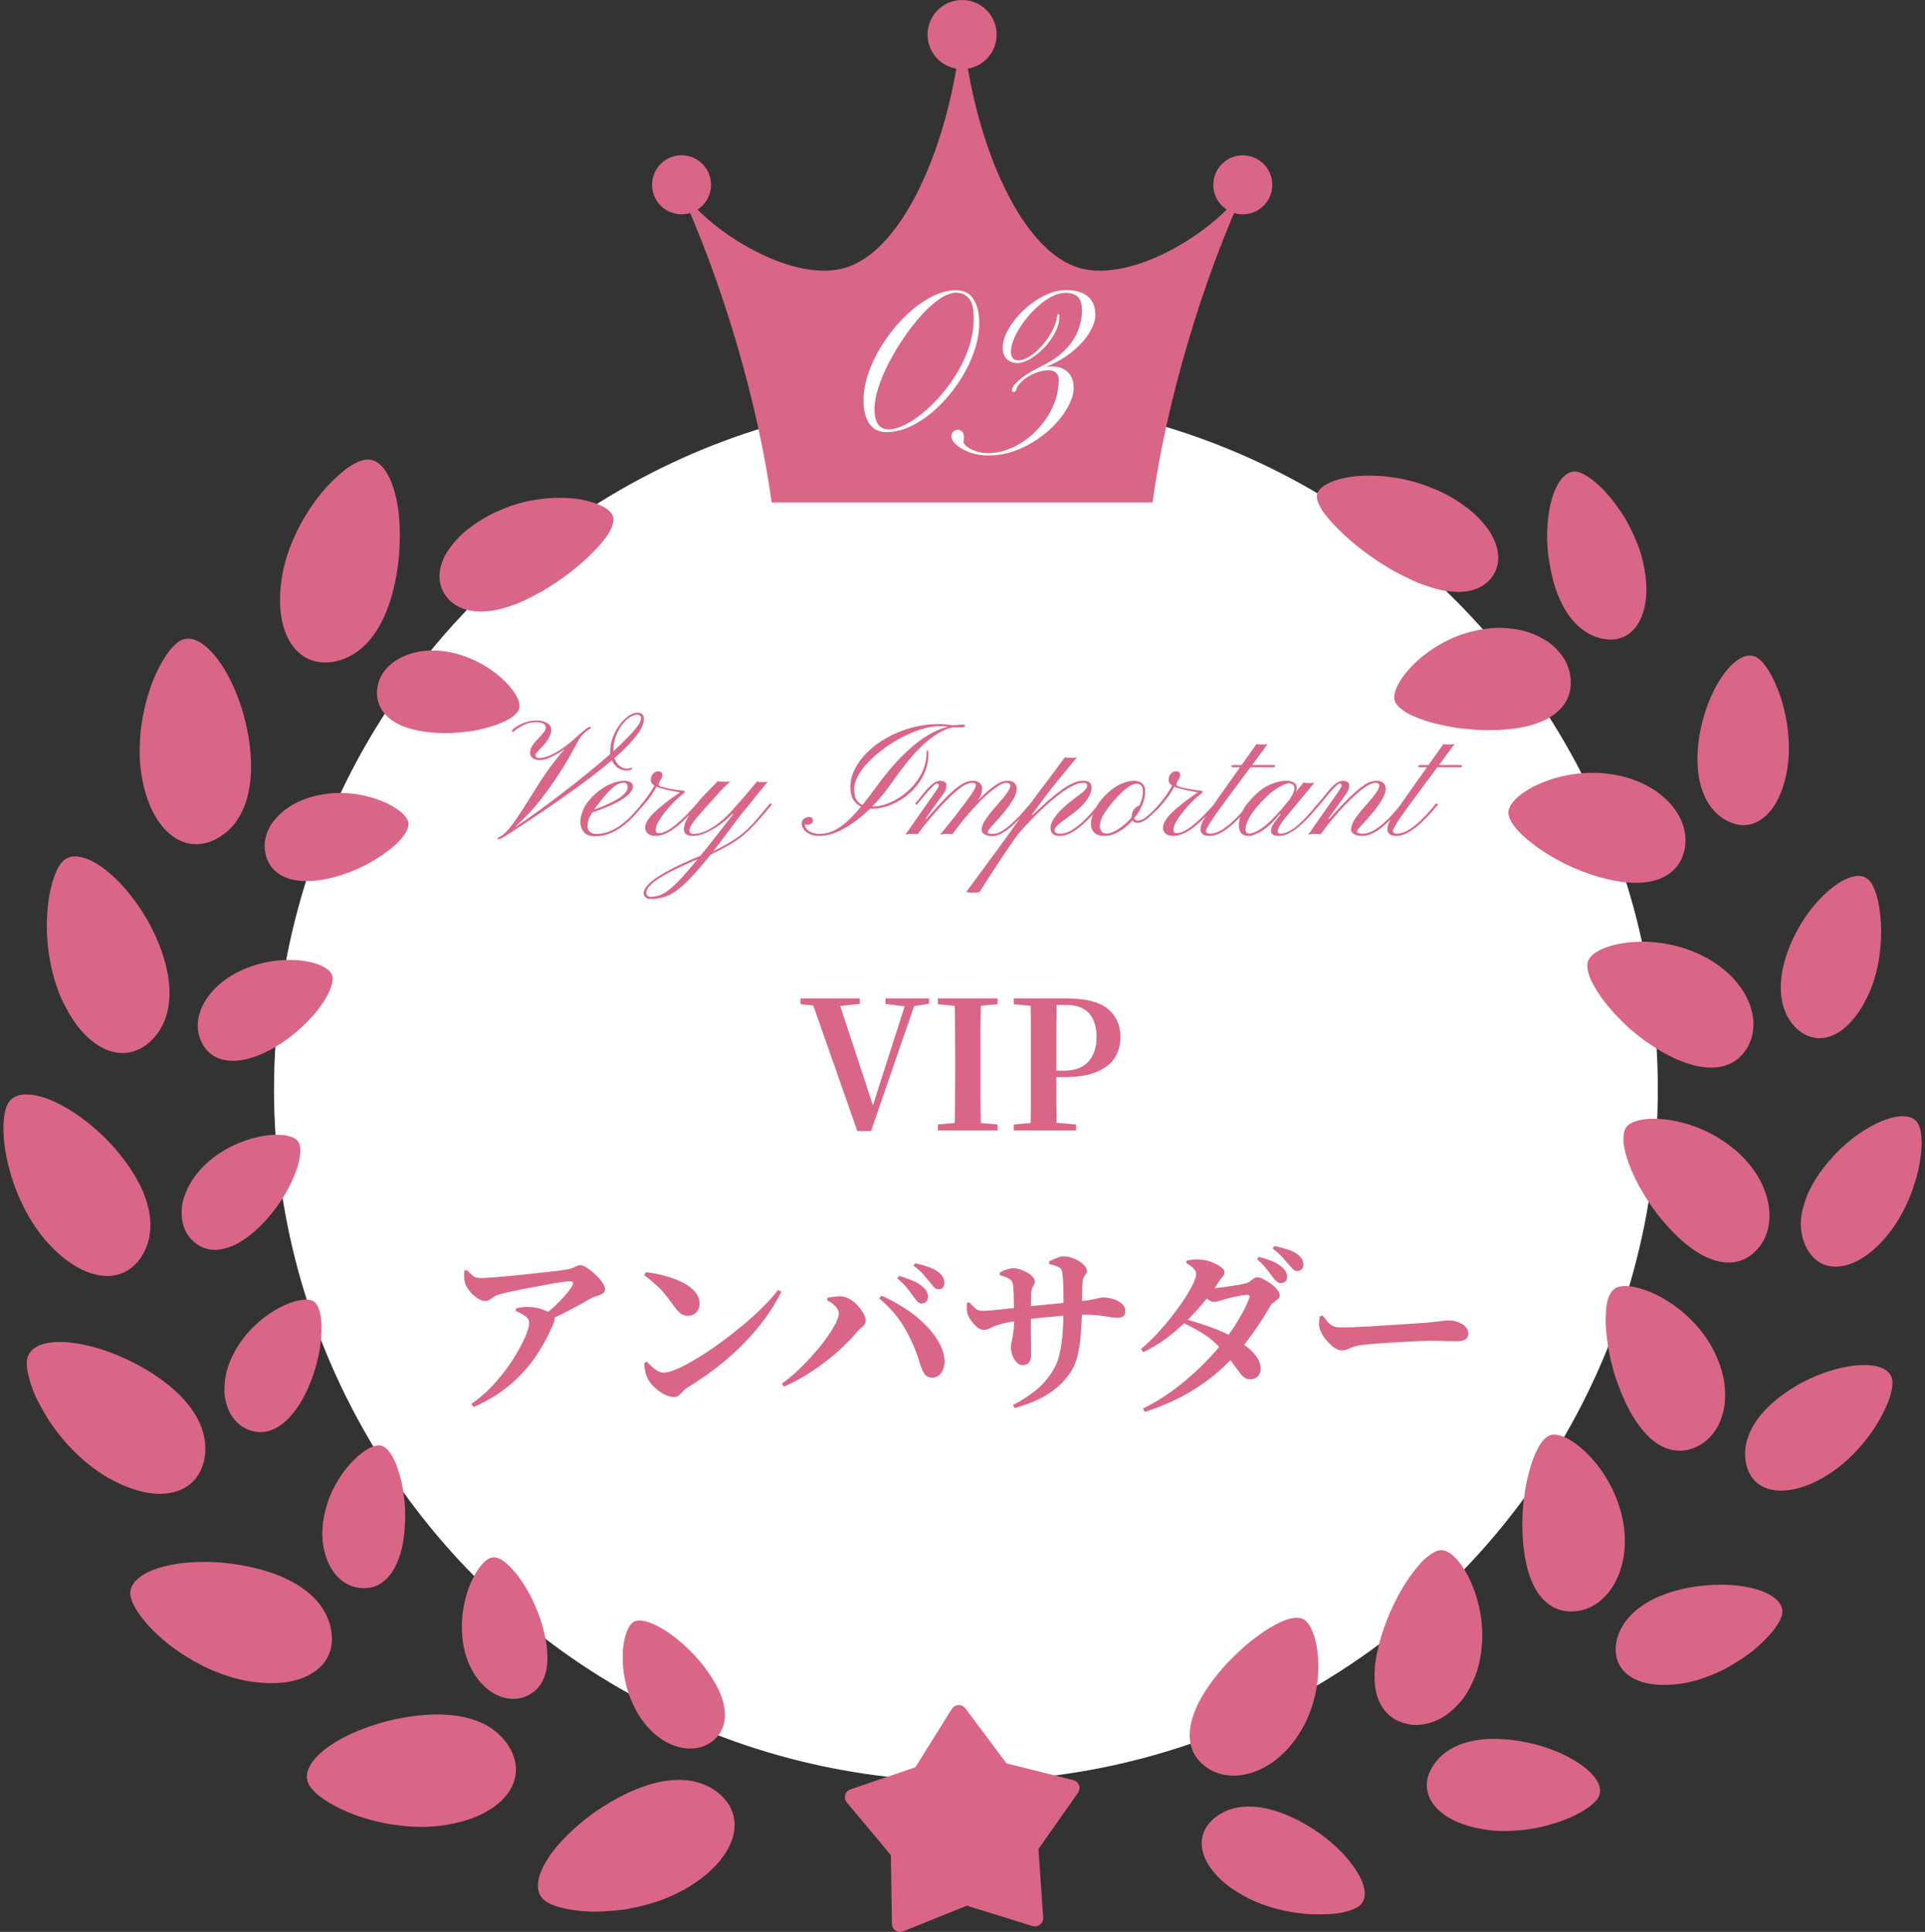 <svg width="281" height="282" viewBox="0 0 281 282" fill="none" xmlns="http://www.w3.org/2000/svg">
<rect x="0" y="0" width="281" height="282" fill="#333333" stroke="none"/>
<g clip-path="url(#clip0_352_649)">
<circle cx="141" cy="159" r="101" fill="white"/>
<path d="M157.493 260.573C157.357 260.198 157.05 259.926 156.664 259.835L146.928 257.402L140.919 249.366C140.68 249.048 140.328 248.866 139.908 248.888C139.51 248.9 139.158 249.116 138.942 249.445L133.626 257.959L124.129 261.199C123.754 261.324 123.47 261.631 123.368 262.006C123.265 262.381 123.345 262.79 123.606 263.097L130.047 270.792L130.195 280.829C130.195 281.227 130.399 281.591 130.729 281.807C130.922 281.943 131.161 282.011 131.388 282.011C131.535 282.011 131.694 281.977 131.831 281.92L141.135 278.169L150.722 281.136C151.097 281.25 151.506 281.182 151.824 280.931C152.131 280.681 152.301 280.306 152.279 279.908L151.586 269.894L157.368 261.687C157.595 261.369 157.652 260.949 157.516 260.585L157.493 260.573Z" fill="#DA6687"/>
<path d="M168.239 73.35C170.205 59.074 175.317 41.171 182.258 26.337C179.554 32.248 166.57 41.125 158.152 39.261C148.439 37.113 141.487 18.528 140.442 2.955C139.397 18.528 132.444 37.101 122.732 39.261C114.314 41.125 101.329 32.248 98.626 26.337C105.578 41.171 110.679 59.074 112.644 73.35H168.239Z" fill="#DA6687"/>
<path d="M140.442 10.094C143.227 10.094 145.486 7.834 145.486 5.047C145.486 2.26 143.227 0 140.442 0C137.656 0 135.398 2.26 135.398 5.047C135.398 7.834 137.656 10.094 140.442 10.094Z" fill="#DA6687"/>
<path d="M185.664 27.672C186.046 25.323 184.454 23.11 182.107 22.727C179.76 22.345 177.548 23.939 177.165 26.287C176.783 28.635 178.376 30.849 180.723 31.231C183.07 31.614 185.282 30.02 185.664 27.672Z" fill="#DA6687"/>
<path d="M102.533 30.019C104.215 28.337 104.215 25.609 102.533 23.927C100.852 22.244 98.126 22.244 96.445 23.927C94.763 25.609 94.763 28.337 96.445 30.019C98.126 31.701 100.852 31.701 102.533 30.019Z" fill="#DA6687"/>
<path d="M78.939 86.422C77.405 87.24 75.997 87.991 74.611 88.422C73.248 88.9 71.953 89.207 70.737 89.241C68.351 89.4 66.284 88.673 65.046 86.933C63.83 85.228 63.842 83.035 65.171 80.716C65.864 79.602 66.852 78.42 68.181 77.329C69.544 76.294 71.157 75.203 73.134 74.419C76.883 72.759 80.984 72.452 84.04 72.793C87.141 73.236 89.208 74.293 89.504 75.43C89.822 76.669 88.572 78.636 86.573 80.591C84.596 82.648 81.881 84.694 78.95 86.433L78.939 86.422Z" fill="#DA6687"/>
<path d="M58.116 82.341C57.083 90.309 53.822 95.618 48.767 96.584C46.268 97.027 44.098 96.22 42.644 94.174C41.213 92.151 40.44 88.82 41.133 84.41C41.758 80.136 43.95 75.771 46.495 72.498C47.756 70.861 49.153 69.542 50.369 68.576C51.618 67.633 52.754 67.121 53.572 67.076C55.344 66.985 56.776 68.86 57.582 71.736C58.412 74.623 58.582 78.397 58.116 82.341Z" fill="#DA6687"/>
<path d="M66.011 95.265C60.081 93.97 55.242 96.845 55.038 100.835C54.935 102.824 55.912 104.382 57.662 105.427C59.423 106.484 61.876 106.962 64.864 107.019C65.58 107.019 66.273 106.996 66.943 106.928C67.624 106.871 68.306 106.803 68.942 106.7C69.578 106.598 70.18 106.462 70.748 106.303C71.328 106.166 71.873 106.018 72.373 105.837C72.873 105.655 73.327 105.461 73.725 105.257C74.134 105.064 74.497 104.87 74.804 104.643C75.406 104.211 75.769 103.722 75.826 103.234C76.088 101.21 71.862 96.561 66.011 95.277V95.265Z" fill="#DA6687"/>
<path d="M36.01 106.166C37.657 113.975 36.101 120.113 31.534 122.478C29.307 123.637 26.99 123.455 25.013 121.921C23.037 120.386 21.344 117.453 20.662 113.123C20.288 111.02 20.344 108.837 20.538 106.655C20.799 104.507 21.265 102.381 21.912 100.505C23.207 96.743 25.15 93.958 26.604 93.379C29.887 92.139 34.397 98.539 36.01 106.166Z" fill="#DA6687"/>
<path d="M47.665 115.885C41.576 116.635 37.827 120.795 38.782 124.717C39.225 126.649 40.645 127.9 42.61 128.377C44.564 128.854 47.154 128.616 50.005 127.672C52.777 126.774 55.231 125.342 56.98 123.933C58.752 122.546 59.752 121.091 59.616 120.113C59.434 119.056 57.946 117.829 55.753 116.931C53.55 116.033 50.641 115.487 47.676 115.873L47.665 115.885Z" fill="#DA6687"/>
<path d="M21.969 135.152C25.649 142.211 25.695 148.565 21.935 152.032C20.072 153.725 17.811 154.169 15.494 153.202C14.335 152.714 13.165 151.872 12.052 150.656C10.961 149.44 9.927 147.837 8.996 145.837C7.292 142.006 6.622 137.334 6.894 133.435C6.996 131.48 7.337 129.718 7.792 128.332C8.235 126.934 8.814 125.933 9.462 125.467C10.836 124.467 13.085 125.16 15.414 126.979C16.584 127.888 17.766 129.071 18.879 130.457C20.015 131.855 21.083 133.447 21.98 135.163L21.969 135.152Z" fill="#DA6687"/>
<path d="M35.782 141.403C30.08 143.768 27.569 148.758 29.512 152.304C31.375 155.828 36.112 155.567 41.11 152.247C45.961 149.031 49.233 144.097 48.438 142.233C47.529 140.244 41.372 139.073 35.782 141.403Z" fill="#DA6687"/>
<path d="M16.039 166.82C21.469 172.685 23.389 178.664 20.844 183.12C19.549 185.314 17.538 186.439 15.028 186.223C12.551 185.996 9.552 184.404 6.622 181.017C3.827 177.766 1.873 173.288 1.044 169.343C0.18 165.388 0.385 162.012 1.373 160.761C2.43 159.409 4.793 159.477 7.519 160.625C10.234 161.773 13.347 163.967 16.028 166.82H16.039Z" fill="#DA6687"/>
<path d="M31.034 169.07C28.614 170.957 27.206 173.265 26.672 175.47C26.433 176.572 26.467 177.63 26.695 178.596C26.922 179.562 27.399 180.426 28.137 181.108C31.023 183.87 35.373 182.131 39.213 177.664C41.065 175.504 42.439 173.106 43.166 171.071C43.575 170.036 43.769 169.104 43.825 168.32C43.894 167.536 43.769 166.911 43.439 166.524C42.019 164.91 35.782 165.365 31.034 169.07Z" fill="#DA6687"/>
<path d="M19.913 199.113C26.99 202.898 30.75 207.888 29.841 212.935C29.341 215.436 27.853 217.152 25.4 217.8C22.957 218.437 19.64 217.902 15.721 215.674C12.006 213.515 8.644 209.946 6.587 206.422C6.065 205.547 5.599 204.683 5.202 203.853C4.838 203.012 4.554 202.216 4.338 201.489C3.918 200.011 3.77 198.817 4.054 198.044C5.236 194.669 12.995 195.43 19.901 199.124L19.913 199.113Z" fill="#DA6687"/>
<path d="M34.828 196.328C34.022 197.601 33.408 198.92 33.09 200.17C32.783 201.432 32.693 202.648 32.806 203.773C33.124 205.979 34.203 207.797 36.055 208.604C39.69 210.241 43.212 207.149 45.359 201.682C47.426 196.396 47.381 190.952 45.745 189.929C43.916 188.917 38.089 191.304 34.828 196.328Z" fill="#DA6687"/>
<path d="M34.328 228.326C42.258 229.519 47.483 232.929 48.347 237.999C48.767 240.488 47.926 242.637 45.847 244.057C44.814 244.762 43.462 245.285 41.792 245.546C40.156 245.774 38.225 245.74 35.998 245.353C33.874 244.967 31.738 244.194 29.705 243.228C27.74 242.205 25.797 241.022 24.241 239.704C21.049 237.112 19.083 234.225 19.015 232.634C18.97 229.065 26.581 227.166 34.317 228.326H34.328Z" fill="#DA6687"/>
<path d="M47.438 220.687C46.018 226.609 48.71 231.554 52.732 231.804C56.662 232.145 58.98 227.973 59.127 222.154C59.195 220.721 59.116 219.335 58.911 218.073C58.741 216.777 58.48 215.595 58.116 214.595C57.491 212.537 56.514 211.185 55.572 210.991C54.538 210.821 52.868 211.787 51.266 213.515C49.653 215.254 48.108 217.789 47.449 220.676L47.438 220.687Z" fill="#DA6687"/>
<path d="M57.866 250.911C65.739 249.309 71.805 250.65 74.395 255.106C75.667 257.288 75.633 259.63 74.202 261.676C73.486 262.699 72.407 263.654 70.942 264.472C70.215 264.881 69.385 265.256 68.454 265.575C67.545 265.87 66.534 266.132 65.421 266.325C61.127 267.132 56.264 266.439 52.334 265.109C50.38 264.427 48.699 263.563 47.392 262.733C46.109 261.858 45.257 260.971 44.961 260.21C44.314 258.573 45.609 256.606 48.051 254.901C50.505 253.173 53.981 251.764 57.866 250.911Z" fill="#DA6687"/>
<path d="M67.511 239.227C68.204 245.262 72.498 248.888 76.303 247.786C78.201 247.206 79.348 245.751 79.746 243.762C80.143 241.773 79.825 239.272 78.928 236.476C78.473 235.169 77.939 233.873 77.337 232.747C76.712 231.645 76.076 230.622 75.429 229.792C74.758 228.985 74.111 228.314 73.509 227.871C72.895 227.439 72.316 227.246 71.828 227.348C69.805 227.735 66.829 233.282 67.522 239.227H67.511Z" fill="#DA6687"/>
<path d="M87.902 263.79C94.672 259.459 100.818 258.505 104.84 261.699C106.816 263.29 107.634 265.484 107.043 267.916C106.441 270.315 104.408 273.077 100.545 275.43C98.694 276.533 96.558 277.476 94.377 278.022C93.287 278.317 92.173 278.556 91.083 278.738C89.992 278.874 88.913 278.965 87.879 279.01C85.789 279.124 83.903 278.897 82.381 278.567C80.859 278.238 79.723 277.726 79.177 277.101C77.973 275.782 78.496 273.475 80.154 271.02C80.984 269.792 82.097 268.53 83.415 267.303C84.732 266.052 86.255 264.847 87.913 263.79H87.902Z" fill="#DA6687"/>
<path d="M92.707 249.4C95.513 254.845 100.841 256.584 103.976 254.174C105.544 252.958 106.078 251.196 105.726 249.184C105.555 248.184 105.169 247.115 104.59 246.035C104.01 244.967 103.249 243.841 102.318 242.682C98.717 238.363 94.116 235.771 92.48 236.749C90.742 237.885 89.936 244.08 92.707 249.388V249.4Z" fill="#DA6687"/>
<path d="M209.26 71.327C211.294 72.123 212.964 73.225 214.384 74.294C215.77 75.408 216.826 76.624 217.564 77.772C218.996 80.159 219.075 82.421 217.848 84.149C216.622 85.865 214.554 86.57 212.1 86.365C210.839 86.308 209.51 85.979 208.068 85.456C206.602 85.001 205.114 84.206 203.455 83.353C200.354 81.569 197.503 79.42 195.413 77.295C193.311 75.271 191.97 73.271 192.266 72.123C192.584 70.895 194.731 69.872 197.946 69.508C201.104 69.224 205.352 69.645 209.272 71.338L209.26 71.327Z" fill="#DA6687"/>
<path d="M215.383 92.049C216.303 91.844 217.212 91.719 218.098 91.662C218.962 91.628 219.814 91.662 220.632 91.765C222.279 91.935 223.756 92.424 225.005 93.117C226.289 93.777 227.288 94.697 228.027 95.732C228.777 96.755 229.197 97.937 229.276 99.199C229.458 101.665 228.22 103.586 226.05 104.814C223.858 106.064 220.779 106.598 217.121 106.587C216.235 106.587 215.383 106.542 214.543 106.451C213.702 106.371 212.873 106.292 212.089 106.155C210.544 105.86 209.078 105.564 207.863 105.121C206.636 104.7 205.591 104.268 204.864 103.723C204.114 103.211 203.637 102.677 203.546 102.074C203.353 100.813 204.5 98.744 206.579 96.755C208.647 94.788 211.771 92.811 215.361 92.06L215.383 92.049Z" fill="#DA6687"/>
<path d="M226.05 81.239C226.857 87.866 229.754 92.424 233.979 93.242C236.047 93.651 237.819 92.958 238.978 91.264C240.114 89.582 240.705 86.809 240.068 83.205C239.921 82.33 239.716 81.444 239.444 80.568C239.16 79.704 238.819 78.852 238.433 78.011C238.046 77.17 237.626 76.363 237.172 75.578C236.695 74.817 236.195 74.101 235.683 73.419C235.172 72.737 234.65 72.123 234.139 71.566C233.605 71.02 233.082 70.554 232.582 70.156C231.583 69.372 230.696 68.895 230.026 68.838C227.084 68.633 225.221 74.783 226.028 81.228L226.05 81.239Z" fill="#DA6687"/>
<path d="M234.741 112.952C242.306 113.85 247.021 119.25 245.873 124.137C245.305 126.57 243.59 128.07 241.159 128.616C238.717 129.173 235.604 128.775 232.06 127.593C230.39 127.002 228.731 126.309 227.323 125.49C225.857 124.717 224.573 123.842 223.494 122.989C221.336 121.284 220.018 119.613 220.211 118.374C220.575 115.817 227.323 112.043 234.752 112.941L234.741 112.952Z" fill="#DA6687"/>
<path d="M248.304 106.167C246.907 112.623 248.338 117.84 252.11 119.818C253.996 120.784 255.847 120.637 257.46 119.341C259.074 118.045 260.357 115.635 260.925 112.055C261.448 108.622 260.925 104.791 259.914 101.711C258.869 98.642 257.404 96.311 256.177 95.834C254.87 95.3 253.223 96.3 251.758 98.221C250.304 100.142 249.009 102.972 248.304 106.144V106.167Z" fill="#DA6687"/>
<path d="M247.339 138.971C254.393 141.881 257.574 148.281 255.166 152.725C253.996 154.919 251.928 155.931 249.452 155.828C248.202 155.783 246.85 155.465 245.43 154.896C243.988 154.328 242.465 153.521 240.943 152.486C237.921 150.497 235.513 147.974 233.832 145.712C233.025 144.575 232.389 143.495 232.037 142.552C231.696 141.608 231.605 140.801 231.844 140.222C232.366 138.983 234.502 137.982 237.376 137.607C238.819 137.425 240.443 137.403 242.159 137.607C243.84 137.823 245.612 138.255 247.339 138.971Z" fill="#DA6687"/>
<path d="M262.22 136.038C259.165 141.847 259.187 147.28 262.3 150.167C265.401 152.986 269.843 151.565 272.831 144.973C275.693 138.63 274.682 129.775 272.581 128.263C270.377 126.57 265.219 130.355 262.22 136.038Z" fill="#DA6687"/>
<path d="M252.678 167.366C258.71 172.015 259.869 179.153 256.234 182.643C254.496 184.382 252.224 184.689 249.883 183.836C247.521 182.984 245.078 180.994 242.738 178.221C240.455 175.527 238.83 172.594 237.853 170.094C237.399 168.843 237.069 167.684 236.99 166.718C236.933 165.752 237.035 164.979 237.422 164.49C238.262 163.467 240.58 163.058 243.454 163.444C246.339 163.842 249.758 165.07 252.678 167.366Z" fill="#DA6687"/>
<path d="M267.787 168.593C265.526 171.003 263.97 173.515 263.322 175.879C262.97 177.061 262.8 178.21 262.902 179.301C263.004 180.392 263.3 181.415 263.811 182.347C264.845 184.189 266.526 185.086 268.571 184.859C270.581 184.632 273.081 183.256 275.398 180.437C277.693 177.732 279.249 174.095 280.01 170.855C280.351 169.252 280.544 167.741 280.51 166.513C280.464 165.285 280.249 164.342 279.862 163.819C278.192 161.534 272.217 163.876 267.787 168.582V168.593Z" fill="#DA6687"/>
<path d="M249.293 195.646C250.315 197.226 250.997 198.852 251.428 200.454C251.837 202.057 251.894 203.592 251.747 205.024C251.36 207.866 249.895 210.162 247.612 211.196C245.396 212.253 243.124 211.776 241.216 210.196C239.307 208.627 237.626 205.911 236.354 202.535C235.07 199.25 234.536 195.965 234.389 193.316C234.366 192.657 234.389 192.043 234.434 191.475C234.457 190.906 234.525 190.383 234.638 189.929C234.854 189.019 235.275 188.371 235.763 188.053C237.91 186.735 245.215 189.395 249.293 195.635V195.646Z" fill="#DA6687"/>
<path d="M263.163 201.75C257.324 204.876 254.098 209.218 254.848 213.458C255.223 215.538 256.506 216.959 258.494 217.425C260.471 217.88 263.265 217.414 266.412 215.515C269.479 213.72 272.172 210.787 273.944 207.945C274.807 206.524 275.466 205.138 275.875 203.944C276.227 202.751 276.341 201.75 276.148 201.125C275.296 198.363 268.911 198.727 263.175 201.75H263.163Z" fill="#DA6687"/>
<path d="M236.717 221.131C238.524 228.508 234.911 234.816 229.901 235.203C227.425 235.407 225.471 234.203 224.21 232.054C223.574 230.986 223.097 229.679 222.79 228.201C222.449 226.7 222.256 225.007 222.233 223.211C222.188 221.46 222.29 219.744 222.54 218.198C222.722 216.584 223.108 215.186 223.472 213.913C224.267 211.423 225.301 209.662 226.516 209.446C229.004 208.957 234.956 213.867 236.717 221.119V221.131Z" fill="#DA6687"/>
<path d="M247.725 231.543C241.136 232.486 236.706 235.555 235.933 239.761C235.24 243.921 238.808 246.945 246.135 245.638C247.861 245.285 249.622 244.649 251.292 243.864C252.928 243.046 254.462 242.046 255.802 241.023C258.392 238.908 260.141 236.658 260.176 235.316C260.244 233.884 258.733 232.679 256.415 231.997C254.098 231.304 250.985 231.111 247.736 231.554L247.725 231.543Z" fill="#DA6687"/>
<path d="M216.269 240.75C216.156 241.682 215.985 242.591 215.747 243.444C215.508 244.285 215.19 245.069 214.827 245.808C214.474 246.547 214.066 247.24 213.623 247.865C213.168 248.479 212.657 249.013 212.134 249.502C211.6 249.98 211.055 250.4 210.476 250.753C209.885 251.071 209.283 251.321 208.67 251.503C207.443 251.855 206.216 251.912 205 251.537C202.615 250.855 201.24 249.059 200.797 246.604C200.581 245.376 200.593 243.978 200.797 242.478C200.911 241.727 201.07 240.954 201.274 240.159C201.467 239.34 201.717 238.499 202.013 237.635C203.171 234.384 204.762 231.44 206.341 229.417C207.125 228.383 207.897 227.542 208.658 227.019C209.397 226.462 210.078 226.189 210.669 226.291C211.941 226.507 213.52 228.269 214.702 230.906C215.872 233.509 216.712 237.124 216.247 240.761L216.269 240.75Z" fill="#DA6687"/>
<path d="M223.017 254.367C216.485 252.981 211.237 254.231 209.056 257.982C207.965 259.789 208.011 261.688 209.226 263.347C210.453 265.007 212.873 266.428 216.531 267.019C218.314 267.337 220.177 267.337 222.017 267.144C223.881 266.985 225.664 266.553 227.266 266.03C228.89 265.518 230.288 264.848 231.344 264.166C232.412 263.484 233.139 262.802 233.412 262.188C234.536 259.482 229.367 255.709 223.006 254.356L223.017 254.367Z" fill="#DA6687"/>
<path d="M190.335 251.878C188.585 255.208 185.995 257.516 183.325 258.55C180.656 259.573 177.93 259.38 175.942 257.845C171.943 254.856 173.533 249.241 178.214 243.819C179.327 242.466 180.542 241.352 181.724 240.272C182.314 239.761 182.905 239.295 183.496 238.885C184.075 238.431 184.632 238.044 185.189 237.703C186.29 237.067 187.301 236.544 188.176 236.305C189.051 236.089 189.789 236.089 190.301 236.373C191.391 237.021 192.232 239.226 192.413 242.114C192.504 243.557 192.413 245.194 192.095 246.865C191.766 248.513 191.198 250.218 190.346 251.878H190.335Z" fill="#DA6687"/>
<path d="M191.72 266.996C186.131 263.415 180.769 262.597 177.384 265.302C175.726 266.598 175.067 268.394 175.601 270.383C175.873 271.372 176.441 272.418 177.339 273.452C178.236 274.509 179.474 275.532 181.076 276.453C184.143 278.306 188.074 279.261 191.471 279.42C193.163 279.477 194.731 279.42 195.98 279.158C197.219 278.886 198.162 278.499 198.627 278.022C200.683 275.942 197.173 270.52 191.72 266.996Z" fill="#DA6687"/>
<path d="M129.367 63.073C128.303 63.073 127.482 62.668 126.906 61.857C126.34 61.037 126.057 59.904 126.057 58.459C126.057 57.072 126.33 55.632 126.877 54.138C127.434 52.644 128.181 51.198 129.118 49.802C130.056 48.405 131.105 47.15 132.268 46.037C133.439 44.914 134.65 44.025 135.9 43.371C137.16 42.707 138.376 42.375 139.548 42.375C140.729 42.375 141.589 42.819 142.126 43.708C142.673 44.587 142.946 45.725 142.946 47.121C142.946 48.508 142.683 49.943 142.155 51.428C141.628 52.912 140.905 54.348 139.987 55.734C139.079 57.111 138.039 58.356 136.867 59.47C135.705 60.573 134.479 61.452 133.19 62.106C131.911 62.751 130.637 63.073 129.367 63.073ZM129.733 62.678C130.397 62.678 131.159 62.468 132.019 62.048C132.888 61.628 133.786 61.037 134.714 60.275C135.642 59.514 136.545 58.62 137.424 57.595C138.312 56.569 139.108 55.456 139.812 54.255C140.524 53.044 141.091 51.779 141.511 50.461C141.931 49.143 142.141 47.81 142.141 46.462C142.141 45.036 141.901 44.06 141.423 43.532C140.944 42.995 140.324 42.727 139.562 42.727C138.859 42.727 138.078 43.015 137.219 43.591C136.369 44.157 135.5 44.924 134.611 45.891C133.723 46.857 132.863 47.946 132.033 49.157C131.203 50.358 130.456 51.594 129.792 52.863C129.138 54.133 128.615 55.363 128.225 56.555C127.844 57.736 127.653 58.786 127.653 59.704C127.653 61.687 128.347 62.678 129.733 62.678ZM144.206 66.486C143.278 66.486 142.409 66.34 141.599 66.047C140.788 65.754 140.134 65.393 139.636 64.963C139.138 64.533 138.889 64.118 138.889 63.718C138.889 63.435 138.977 63.2 139.152 63.015C139.318 62.829 139.538 62.736 139.812 62.736C140.075 62.736 140.29 62.829 140.456 63.015C140.622 63.2 140.705 63.474 140.705 63.835C140.705 64.089 140.681 64.348 140.632 64.611C140.925 65.09 141.423 65.466 142.126 65.739C142.829 66.013 143.498 66.149 144.133 66.149C145.441 66.149 146.716 65.852 147.956 65.256C149.196 64.66 150.31 63.855 151.296 62.839C152.292 61.823 153.083 60.681 153.669 59.411C154.255 58.132 154.548 56.813 154.548 55.456C154.548 54.997 154.416 54.65 154.152 54.416C153.889 54.172 153.542 54.05 153.112 54.05C152.272 54.05 151.413 54.274 150.534 54.724C149.665 55.173 149.011 55.72 148.571 56.364C148.503 56.462 148.454 56.555 148.425 56.643C148.405 56.721 148.376 56.813 148.337 56.921C148.269 57.126 148.142 57.228 147.956 57.228C147.8 57.228 147.722 57.126 147.722 56.921C147.722 56.804 147.766 56.667 147.854 56.511C147.941 56.345 148.034 56.208 148.132 56.101C148.464 55.749 148.796 55.441 149.128 55.178C149.47 54.904 149.89 54.626 150.388 54.343C150.886 54.05 151.53 53.703 152.321 53.303C153.737 52.58 154.855 51.77 155.676 50.871C156.496 49.973 157.077 49.05 157.419 48.102C157.771 47.145 157.946 46.237 157.946 45.378C157.946 44.362 157.731 43.669 157.302 43.298C156.882 42.927 156.296 42.741 155.544 42.741C154.87 42.741 154.167 42.941 153.435 43.342C152.702 43.732 151.989 44.255 151.296 44.909C150.603 45.554 149.973 46.262 149.406 47.033C148.85 47.795 148.405 48.552 148.073 49.304C147.741 50.056 147.575 50.73 147.575 51.325C147.575 51.687 147.648 51.989 147.795 52.233C147.951 52.477 148.234 52.6 148.645 52.6C149.172 52.6 149.748 52.395 150.373 51.984C150.998 51.574 151.594 51.042 152.16 50.388C152.736 49.724 153.22 49.016 153.61 48.264C154.011 47.512 154.245 46.794 154.313 46.11C154.353 45.925 154.411 45.832 154.489 45.832C154.587 45.832 154.636 45.944 154.636 46.169C154.636 46.97 154.421 47.775 153.991 48.586C153.571 49.387 153.034 50.124 152.38 50.798C151.735 51.462 151.066 51.994 150.373 52.395C149.68 52.795 149.06 52.995 148.513 52.995C147.907 52.995 147.399 52.81 146.989 52.438C146.579 52.058 146.374 51.496 146.374 50.754C146.374 50.08 146.555 49.362 146.916 48.601C147.287 47.829 147.785 47.077 148.41 46.345C149.035 45.602 149.743 44.934 150.534 44.338C151.335 43.732 152.165 43.249 153.024 42.888C153.894 42.526 154.748 42.346 155.588 42.346C156.975 42.346 158.039 42.648 158.781 43.254C159.523 43.859 159.895 44.782 159.895 46.023C159.895 46.726 159.621 47.541 159.074 48.469C158.537 49.397 157.731 50.315 156.657 51.223C155.583 52.131 154.235 52.917 152.614 53.581C153.776 53.356 154.753 53.513 155.544 54.05C156.335 54.587 156.73 55.446 156.73 56.628C156.73 57.36 156.511 58.166 156.071 59.045C155.642 59.924 155.036 60.803 154.255 61.682C153.474 62.551 152.556 63.347 151.501 64.069C150.456 64.802 149.313 65.388 148.073 65.827C146.833 66.267 145.544 66.486 144.206 66.486Z" fill="white"/>
<path d="M72.789 122.504C72.688 122.504 72.637 122.461 72.637 122.375C72.637 122.32 72.699 122.266 72.824 122.211C72.863 122.188 72.918 122.16 72.988 122.129C73.066 122.098 73.141 122.055 73.211 122C73.789 121.609 74.465 120.852 75.238 119.727C76.012 118.602 76.941 117.16 78.027 115.402C78.769 114.184 79.531 113.043 80.312 111.98C81.102 110.91 81.812 110.027 82.445 109.332C81.734 109.832 81.055 110.23 80.406 110.527C79.766 110.816 79.203 110.961 78.719 110.961C78.367 110.961 78.059 110.867 77.793 110.68C77.527 110.492 77.387 110.227 77.371 109.883C77.363 109.578 77.449 109.273 77.629 108.969C77.809 108.656 78.09 108.305 78.473 107.914C78.707 107.664 78.969 107.371 79.258 107.035C79.547 106.699 79.684 106.418 79.668 106.191C79.66 105.895 79.512 105.691 79.223 105.582C78.941 105.473 78.625 105.418 78.273 105.418C77.656 105.418 77.086 105.539 76.562 105.781C76.039 106.016 75.574 106.301 75.168 106.637C75.027 106.762 74.93 106.824 74.875 106.824C74.789 106.824 74.746 106.781 74.746 106.695C74.738 106.586 74.832 106.461 75.027 106.32C75.434 105.992 75.934 105.719 76.527 105.5C77.129 105.281 77.719 105.172 78.297 105.172C78.922 105.172 79.434 105.285 79.832 105.512C80.238 105.73 80.453 106.062 80.477 106.508C80.492 106.828 80.371 107.227 80.113 107.703C79.856 108.18 79.535 108.613 79.152 109.004C78.793 109.363 78.539 109.633 78.391 109.812C78.242 109.984 78.172 110.129 78.18 110.246C78.18 110.52 78.371 110.656 78.754 110.656C79.074 110.656 79.496 110.562 80.019 110.375C80.543 110.188 81.195 109.836 81.977 109.32C82.758 108.797 83.684 108.035 84.754 107.035C84.863 106.934 85.008 106.812 85.188 106.672C85.367 106.523 85.539 106.391 85.703 106.273C85.875 106.156 86.004 106.098 86.09 106.098C86.191 106.098 86.242 106.137 86.242 106.215C86.25 106.27 86.223 106.316 86.16 106.355C86.098 106.387 86.023 106.43 85.938 106.484C85.867 106.531 85.766 106.605 85.633 106.707C85.508 106.801 85.34 106.949 85.129 107.152C84.902 107.371 84.703 107.625 84.531 107.914C84.359 108.203 84.16 108.562 83.934 108.992C83.715 109.414 83.426 109.941 83.066 110.574C82.715 111.207 82.238 111.98 81.637 112.895C80.762 114.246 79.969 115.379 79.258 116.293C78.555 117.207 77.875 118.012 77.219 118.707C76.562 119.402 75.863 120.102 75.121 120.805C76.035 120.188 77.078 119.461 78.25 118.625C79.422 117.781 80.641 116.875 81.906 115.906C83.172 114.938 84.422 113.953 85.656 112.953C86.891 111.953 88.031 110.992 89.078 110.07C89.07 110 89.066 109.898 89.066 109.766C89.066 109.07 89.188 108.383 89.43 107.703C89.68 107.023 90.004 106.406 90.402 105.852C90.809 105.297 91.246 104.855 91.715 104.527C92.191 104.191 92.652 104.023 93.098 104.023C93.348 104.023 93.559 104.098 93.731 104.246C93.902 104.395 93.988 104.637 93.988 104.973C93.988 105.637 93.621 106.445 92.887 107.398C92.16 108.352 91.098 109.438 89.699 110.656C89.871 111.18 90.133 111.57 90.484 111.828C90.836 112.078 91.172 112.203 91.492 112.203C91.648 112.203 91.777 112.184 91.879 112.145C92.012 112.098 92.098 112.074 92.137 112.074C92.246 112.074 92.301 112.102 92.301 112.156C92.301 112.227 92.223 112.297 92.066 112.367C91.926 112.438 91.727 112.473 91.469 112.473C90.984 112.473 90.551 112.336 90.168 112.062C89.793 111.781 89.508 111.422 89.312 110.984C87.578 112.469 85.394 114.141 82.762 116C80.137 117.859 77.121 119.883 73.715 122.07C73.465 122.227 73.258 122.336 73.094 122.398C72.938 122.469 72.836 122.504 72.789 122.504ZM89.535 109.66C90.723 108.582 91.691 107.617 92.441 106.766C93.199 105.906 93.578 105.262 93.578 104.832C93.578 104.668 93.519 104.543 93.402 104.457C93.293 104.363 93.191 104.316 93.098 104.316C92.699 104.316 92.289 104.461 91.867 104.75C91.453 105.031 91.07 105.418 90.719 105.91C90.367 106.402 90.082 106.961 89.863 107.586C89.644 108.203 89.535 108.852 89.535 109.531V109.66ZM86.875 122.07C86.109 122.07 85.562 121.871 85.234 121.473C84.906 121.074 84.734 120.586 84.719 120.008C84.711 119.586 84.797 119.117 84.977 118.602C85.156 118.086 85.344 117.691 85.539 117.418C86.117 116.613 86.742 115.957 87.414 115.449C88.086 114.941 88.742 114.57 89.383 114.336C90.031 114.094 90.602 113.973 91.094 113.973C91.57 113.973 91.902 114.051 92.09 114.207C92.285 114.363 92.387 114.543 92.394 114.746C92.418 115.051 92.254 115.406 91.902 115.812C91.559 116.211 90.953 116.645 90.086 117.113C89.219 117.582 88.008 118.074 86.453 118.59C86.18 119.027 85.996 119.406 85.902 119.727C85.809 120.039 85.762 120.32 85.762 120.57C85.762 120.938 85.883 121.223 86.125 121.426C86.375 121.629 86.668 121.73 87.004 121.73C87.738 121.73 88.426 121.594 89.066 121.32C89.715 121.039 90.305 120.688 90.836 120.266C91.375 119.844 91.848 119.418 92.254 118.988C92.66 118.551 92.992 118.172 93.25 117.852C93.508 117.523 93.68 117.32 93.766 117.242L94.012 117.441C93.894 117.543 93.695 117.766 93.414 118.109C93.141 118.453 92.789 118.848 92.359 119.293C91.938 119.738 91.449 120.172 90.894 120.594C90.34 121.016 89.723 121.367 89.043 121.648C88.371 121.93 87.648 122.07 86.875 122.07ZM86.723 118.18C88.238 117.648 89.434 117.102 90.309 116.539C91.184 115.969 91.621 115.426 91.621 114.91C91.621 114.473 91.418 114.254 91.012 114.254C90.488 114.254 89.922 114.535 89.312 115.098C88.703 115.66 87.992 116.477 87.18 117.547C87.008 117.766 86.856 117.977 86.723 118.18ZM95.652 122.023C95.215 122.023 94.859 121.914 94.586 121.695C94.312 121.469 94.176 121.176 94.176 120.816C94.176 120.191 94.633 119.438 95.547 118.555C96.461 117.672 97.699 116.707 99.262 115.66C98.465 115.527 97.777 115.395 97.199 115.262C96.629 115.129 96.172 114.984 95.828 114.828C95.672 115.141 95.445 115.523 95.148 115.977C94.852 116.43 94.473 116.918 94.012 117.441C93.699 117.809 93.465 118.066 93.309 118.215C93.152 118.363 93.043 118.453 92.981 118.484C92.926 118.508 92.894 118.527 92.887 118.543C92.863 118.551 92.848 118.527 92.84 118.473C92.84 118.418 92.844 118.375 92.852 118.344C92.852 118.312 92.91 118.238 93.027 118.121C93.144 118.004 93.391 117.711 93.766 117.242C94.156 116.75 94.504 116.281 94.809 115.836C95.113 115.391 95.348 115 95.512 114.664C95.231 114.484 95.066 114.285 95.019 114.066C94.957 113.691 95.031 113.352 95.242 113.047C95.453 112.742 95.727 112.59 96.062 112.59C96.477 112.59 96.684 112.77 96.684 113.129C96.684 113.309 96.648 113.461 96.578 113.586C96.508 113.711 96.438 113.832 96.367 113.949C96.227 114.113 96.156 114.32 96.156 114.57C96.156 114.648 96.289 114.734 96.555 114.828C96.828 114.914 97.16 115 97.551 115.086C97.949 115.164 98.34 115.234 98.723 115.297C99.106 115.352 99.406 115.387 99.625 115.402C99.773 115.41 99.863 115.438 99.894 115.484C99.934 115.523 99.953 115.555 99.953 115.578C99.953 115.656 99.84 115.785 99.613 115.965C99.184 116.293 98.742 116.691 98.289 117.16C97.836 117.621 97.414 118.102 97.023 118.602C96.633 119.094 96.316 119.559 96.074 119.996C95.832 120.434 95.711 120.793 95.711 121.074C95.711 121.441 95.859 121.625 96.156 121.625C96.539 121.625 96.957 121.496 97.41 121.238C97.863 120.98 98.32 120.656 98.781 120.266C99.25 119.875 99.688 119.473 100.094 119.059C100.508 118.637 100.863 118.262 101.16 117.934C101.457 117.598 101.664 117.367 101.781 117.242L102.016 117.441C101.844 117.605 101.598 117.867 101.277 118.227C100.965 118.578 100.598 118.973 100.176 119.41C99.754 119.84 99.293 120.254 98.793 120.652C98.301 121.051 97.789 121.379 97.258 121.637C96.727 121.895 96.191 122.023 95.652 122.023ZM94.973 131.223C94.637 131.223 94.383 131.137 94.211 130.965C94.039 130.793 93.953 130.617 93.953 130.438C93.953 130.016 94.199 129.547 94.691 129.031C95.176 128.523 96.023 127.934 97.234 127.262C98.438 126.59 100.109 125.805 102.25 124.906C102.898 124.117 103.613 123.223 104.395 122.223C105.176 121.223 106.051 120.102 107.02 118.859L106.891 118.812C106.453 119.281 105.902 119.766 105.238 120.266C104.582 120.758 103.895 121.176 103.176 121.52C102.457 121.855 101.781 122.023 101.148 122.023C100.273 122.023 99.836 121.699 99.836 121.051C99.836 120.77 99.887 120.484 99.988 120.195C100.082 119.898 100.27 119.516 100.551 119.047C100.84 118.578 101.27 117.941 101.84 117.137C102.199 116.699 102.629 116.223 103.129 115.707C103.637 115.191 104.184 114.637 104.77 114.043C105.02 114.066 105.203 114.086 105.32 114.102C105.445 114.109 105.598 114.113 105.777 114.113C106.121 114.113 106.398 114.102 106.609 114.078C106.07 114.562 105.637 114.977 105.309 115.32C104.988 115.656 104.695 115.98 104.43 116.293C104.172 116.598 103.859 116.945 103.492 117.336C103.312 117.539 103.066 117.812 102.754 118.156C102.441 118.5 102.121 118.867 101.793 119.258C101.473 119.641 101.199 120.004 100.973 120.348C100.754 120.691 100.645 120.969 100.645 121.18C100.645 121.438 100.715 121.594 100.855 121.648C100.996 121.695 101.125 121.719 101.242 121.719C101.945 121.719 102.668 121.52 103.41 121.121C104.16 120.715 104.879 120.207 105.566 119.598C106.254 118.98 106.859 118.352 107.383 117.711C108.18 116.836 108.816 116.109 109.293 115.531C109.777 114.953 110.176 114.469 110.488 114.078C110.574 114.094 110.684 114.113 110.816 114.137C110.949 114.152 111.082 114.16 111.215 114.16C111.316 114.16 111.457 114.156 111.637 114.148C111.816 114.141 111.957 114.129 112.059 114.113L107.98 119.141C107.238 120.148 106.547 121.074 105.906 121.918C105.273 122.762 104.68 123.535 104.125 124.238C105.203 123.723 106.105 123.234 106.832 122.773C107.566 122.32 108.215 121.844 108.777 121.344C109.34 120.836 109.902 120.254 110.465 119.598C111.027 118.941 111.684 118.156 112.434 117.242L112.68 117.441C112.031 118.223 111.449 118.906 110.934 119.492C110.426 120.078 109.938 120.602 109.469 121.062C109 121.523 108.5 121.949 107.969 122.34C107.438 122.738 106.832 123.129 106.152 123.512C105.473 123.895 104.66 124.309 103.715 124.754C102.613 126.145 101.656 127.266 100.844 128.117C100.039 128.969 99.316 129.617 98.676 130.062C98.035 130.516 97.422 130.82 96.836 130.977C96.25 131.141 95.629 131.223 94.973 131.223ZM95.019 130.906C95.457 130.906 95.887 130.828 96.309 130.672C96.731 130.516 97.195 130.238 97.703 129.84C98.203 129.449 98.789 128.895 99.461 128.176C100.125 127.457 100.918 126.535 101.84 125.41C100.059 126.168 98.617 126.844 97.516 127.438C96.406 128.031 95.598 128.566 95.09 129.043C94.582 129.527 94.328 129.992 94.328 130.438C94.328 130.523 94.383 130.621 94.492 130.73C94.602 130.848 94.777 130.906 95.019 130.906ZM119.688 122.023C118.875 122.023 118.242 121.855 117.789 121.52C117.336 121.184 117.086 120.789 117.039 120.336C117.008 119.977 117.102 119.711 117.32 119.539C117.547 119.367 117.781 119.27 118.023 119.246C118.156 119.23 118.289 119.258 118.422 119.328C118.562 119.398 118.645 119.531 118.668 119.727C118.684 119.875 118.633 120.012 118.516 120.137C118.398 120.254 118.25 120.328 118.07 120.359C117.852 120.398 117.668 120.379 117.52 120.301V120.371C117.52 120.746 117.715 121.066 118.105 121.332C118.496 121.59 119.016 121.719 119.664 121.719C120.266 121.719 120.867 121.598 121.469 121.355C122.078 121.113 122.723 120.703 123.402 120.125C124.09 119.547 124.852 118.754 125.688 117.746C125.25 117.543 124.879 117.215 124.574 116.762C124.277 116.309 124.129 115.68 124.129 114.875C124.129 113.992 124.352 113.113 124.797 112.238C125.242 111.355 125.867 110.523 126.672 109.742C127.477 108.953 128.422 108.258 129.508 107.656C130.602 107.047 131.797 106.566 133.094 106.215C134.398 105.863 135.762 105.688 137.184 105.688C137.363 105.688 137.535 105.695 137.699 105.711C137.871 105.727 138.039 105.746 138.203 105.77C138.383 105.777 138.555 105.793 138.719 105.816C138.891 105.84 139.062 105.852 139.234 105.852C139.43 105.852 139.625 105.84 139.82 105.816C140.016 105.785 140.219 105.77 140.43 105.77C140.719 105.77 140.863 105.824 140.863 105.934C140.863 106.074 140.734 106.148 140.477 106.156C140.18 106.172 139.914 106.18 139.68 106.18C139.453 106.172 139.238 106.168 139.035 106.168C138.809 106.223 138.613 106.281 138.449 106.344C138.285 106.398 138.113 106.461 137.934 106.531C136.73 107.062 135.5 107.957 134.242 109.215C132.992 110.465 131.672 112.098 130.281 114.113C129.336 115.473 128.348 116.676 127.316 117.723H127.41C128.238 117.723 129.105 117.52 130.012 117.113C130.926 116.707 131.777 116.145 132.566 115.426C133.363 114.707 134.008 113.875 134.5 112.93C135 111.977 135.25 110.953 135.25 109.859C135.25 109.68 135.266 109.578 135.297 109.555C135.328 109.523 135.355 109.508 135.379 109.508C135.473 109.508 135.52 109.699 135.52 110.082C135.52 111.207 135.27 112.254 134.77 113.223C134.277 114.184 133.625 115.027 132.812 115.754C132 116.473 131.109 117.035 130.141 117.441C129.172 117.848 128.215 118.051 127.27 118.051H127C125.742 119.277 124.469 120.246 123.18 120.957C121.898 121.668 120.734 122.023 119.688 122.023ZM125.898 117.5C126.188 117.148 126.484 116.77 126.789 116.363C127.102 115.957 127.426 115.523 127.762 115.062C129.254 113.008 130.648 111.355 131.945 110.105C133.242 108.848 134.434 107.906 135.52 107.281C136.605 106.648 137.578 106.25 138.438 106.086C138.242 106.055 138.027 106.031 137.793 106.016C137.559 106 137.363 105.992 137.207 105.992C136.402 105.992 135.535 106.133 134.605 106.414C133.684 106.688 132.754 107.066 131.816 107.551C130.879 108.027 129.984 108.574 129.133 109.191C128.281 109.809 127.52 110.461 126.848 111.148C126.184 111.836 125.656 112.523 125.266 113.211C124.883 113.898 124.691 114.551 124.691 115.168C124.691 115.855 124.801 116.379 125.02 116.738C125.246 117.09 125.539 117.344 125.898 117.5ZM144.859 122.059C144.438 122.059 144.07 121.977 143.758 121.812C143.445 121.641 143.289 121.418 143.289 121.145C143.289 120.934 143.34 120.684 143.441 120.395C143.551 120.105 143.789 119.711 144.156 119.211C144.523 118.703 145.09 118.02 145.855 117.16C146.465 116.465 146.891 115.926 147.133 115.543C147.375 115.16 147.496 114.875 147.496 114.688C147.496 114.578 147.453 114.48 147.367 114.395C147.281 114.309 147.125 114.266 146.898 114.266C146.711 114.266 146.473 114.332 146.184 114.465C145.895 114.598 145.496 114.855 144.988 115.238C144.379 115.699 143.66 116.352 142.832 117.195C142.012 118.031 141.102 119.082 140.102 120.348L139.012 121.777C138.824 121.738 138.602 121.719 138.344 121.719C138.07 121.719 137.836 121.734 137.641 121.766C137.453 121.789 137.316 121.812 137.23 121.836C137.691 121.273 138.047 120.836 138.297 120.523C138.555 120.211 138.758 119.961 138.906 119.773C139.062 119.578 139.211 119.391 139.352 119.211C139.492 119.023 139.676 118.781 139.902 118.484C140.129 118.188 140.449 117.766 140.863 117.219C141.316 116.625 141.652 116.16 141.871 115.824C142.098 115.48 142.25 115.223 142.328 115.051C142.406 114.871 142.445 114.73 142.445 114.629C142.445 114.387 142.254 114.266 141.871 114.266C141.676 114.266 141.414 114.336 141.086 114.477C140.758 114.609 140.352 114.867 139.867 115.25C139.328 115.68 138.648 116.316 137.828 117.16C137.016 118.004 136.086 119.066 135.039 120.348L133.949 121.777C133.84 121.754 133.727 121.738 133.609 121.73C133.5 121.723 133.391 121.719 133.281 121.719C133 121.719 132.762 121.734 132.566 121.766C132.379 121.789 132.246 121.812 132.168 121.836C133.043 120.57 133.773 119.523 134.359 118.695C134.945 117.859 135.414 117.191 135.766 116.691C136.125 116.191 136.391 115.812 136.562 115.555C136.742 115.289 136.863 115.102 136.926 114.992C136.988 114.875 137.023 114.781 137.031 114.711C137.047 114.484 136.961 114.371 136.773 114.371C136.664 114.371 136.492 114.48 136.258 114.699C136.023 114.918 135.758 115.191 135.461 115.52C135.172 115.848 134.887 116.188 134.605 116.539C134.324 116.883 134.078 117.184 133.867 117.441C133.812 117.473 133.742 117.453 133.656 117.383C133.609 117.312 133.598 117.266 133.621 117.242C133.848 117 134.102 116.699 134.383 116.34C134.672 115.973 134.973 115.609 135.285 115.25C135.598 114.883 135.918 114.578 136.246 114.336C136.574 114.094 136.891 113.973 137.195 113.973C137.422 113.973 137.645 114.023 137.863 114.125C138.09 114.219 138.184 114.449 138.145 114.816C138.137 114.941 138.098 115.102 138.027 115.297C137.957 115.484 137.816 115.727 137.605 116.023L135.145 119.445L135.203 119.574C136.297 118.309 137.223 117.293 137.98 116.527C138.738 115.754 139.355 115.199 139.832 114.863C140.285 114.52 140.68 114.285 141.016 114.16C141.359 114.035 141.688 113.973 142 113.973C142.5 113.973 142.855 114.098 143.066 114.348C143.285 114.59 143.387 114.859 143.371 115.156C143.355 115.438 143.312 115.691 143.242 115.918C143.172 116.145 143.008 116.457 142.75 116.855C143.43 116.16 144.039 115.594 144.578 115.156C145.164 114.68 145.641 114.363 146.008 114.207C146.383 114.051 146.73 113.973 147.051 113.973C147.559 113.973 147.914 114.098 148.117 114.348C148.328 114.59 148.43 114.859 148.422 115.156C148.414 115.469 148.309 115.844 148.105 116.281C147.91 116.711 147.57 117.25 147.086 117.898C146.609 118.539 145.938 119.332 145.07 120.277C144.664 120.699 144.422 120.973 144.344 121.098C144.266 121.215 144.227 121.324 144.227 121.426L144.145 121.438C144.145 121.625 144.43 121.719 145 121.719C145.383 121.719 145.801 121.582 146.254 121.309C146.707 121.035 147.16 120.691 147.613 120.277C148.074 119.863 148.504 119.441 148.902 119.012C149.301 118.574 149.637 118.191 149.91 117.863C150.184 117.535 150.359 117.328 150.438 117.242L150.684 117.441C150.59 117.543 150.398 117.766 150.109 118.109C149.828 118.445 149.48 118.836 149.066 119.281C148.652 119.719 148.203 120.152 147.719 120.582C147.234 121.004 146.746 121.355 146.254 121.637C145.762 121.918 145.297 122.059 144.859 122.059ZM141.895 130.309C141.801 130.309 141.664 130.297 141.484 130.273C141.297 130.258 141.148 130.234 141.039 130.203C141.641 129.391 142.32 128.473 143.078 127.449C143.836 126.426 144.621 125.359 145.434 124.25C146.238 123.141 147.027 122.055 147.801 120.992C148.566 119.922 149.254 118.941 149.863 118.051C150.316 117.426 150.695 116.906 151 116.492C151.305 116.078 151.586 115.699 151.844 115.355C152.109 115.012 152.391 114.641 152.688 114.242C152.992 113.844 153.359 113.355 153.789 112.777C154.227 112.191 154.777 111.449 155.441 110.551C155.723 110.582 155.945 110.602 156.109 110.609C156.281 110.617 156.426 110.621 156.543 110.621C156.652 110.621 156.762 110.617 156.871 110.609C156.988 110.594 157.102 110.57 157.211 110.539C156.523 111.375 155.945 112.078 155.477 112.648C155.008 113.211 154.613 113.691 154.293 114.09C153.973 114.48 153.688 114.836 153.438 115.156C153.188 115.477 152.938 115.801 152.688 116.129C152.445 116.457 152.164 116.84 151.844 117.277C151.523 117.707 151.125 118.242 150.648 118.883L150.73 118.977C153.16 116.641 154.953 115.172 156.109 114.57C156.477 114.383 156.801 114.238 157.082 114.137C157.371 114.027 157.754 113.973 158.23 113.973C158.621 113.973 158.902 114.062 159.074 114.242C159.254 114.422 159.344 114.656 159.344 114.945C159.344 115.539 159.082 116.188 158.559 116.891C158.043 117.594 157.129 118.41 155.816 119.34C155.035 119.895 154.527 120.297 154.293 120.547C154.059 120.789 153.941 120.996 153.941 121.168C153.941 121.52 154.219 121.695 154.773 121.695C155.32 121.695 155.879 121.523 156.449 121.18C157.02 120.828 157.57 120.402 158.102 119.902C158.633 119.395 159.109 118.895 159.531 118.402C159.961 117.91 160.297 117.523 160.539 117.242L160.797 117.441C160.562 117.707 160.227 118.09 159.789 118.59C159.359 119.09 158.859 119.605 158.289 120.137C157.727 120.66 157.137 121.105 156.52 121.473C155.902 121.84 155.297 122.023 154.703 122.023C154.242 122.023 153.898 121.922 153.672 121.719C153.453 121.508 153.344 121.223 153.344 120.863C153.344 120.332 153.637 119.695 154.223 118.953C154.809 118.211 155.801 117.32 157.199 116.281C157.895 115.781 158.32 115.418 158.477 115.191C158.633 114.965 158.711 114.781 158.711 114.641C158.711 114.547 158.668 114.461 158.582 114.383C158.504 114.305 158.387 114.266 158.23 114.266C157.863 114.266 157.504 114.328 157.152 114.453C156.801 114.578 156.422 114.762 156.016 115.004C155.516 115.293 154.949 115.688 154.316 116.188C153.684 116.688 153.031 117.25 152.359 117.875C151.688 118.492 151.027 119.137 150.379 119.809C149.738 120.48 149.148 121.137 148.609 121.777C148.219 122.293 147.785 122.902 147.309 123.605C146.824 124.309 146.34 125.031 145.855 125.773C145.363 126.516 144.91 127.211 144.496 127.859C144.074 128.508 143.73 129.047 143.465 129.477C143.191 129.906 143.035 130.152 142.996 130.215C142.918 130.238 142.789 130.258 142.609 130.273C142.43 130.297 142.191 130.309 141.895 130.309ZM161.23 122.023C160.574 122.023 160.09 121.875 159.777 121.578C159.465 121.273 159.289 120.902 159.25 120.465C159.227 119.934 159.336 119.363 159.578 118.754C159.828 118.145 160.098 117.633 160.387 117.219C160.77 116.68 161.234 116.164 161.781 115.672C162.328 115.172 162.926 114.766 163.574 114.453C164.23 114.133 164.902 113.973 165.59 113.973C166.004 113.973 166.359 114.082 166.656 114.301C166.961 114.512 167.129 114.852 167.16 115.32C167.199 115.984 167.07 116.684 166.773 117.418C166.477 118.145 166.074 118.82 165.566 119.445C165.621 119.672 165.797 119.785 166.094 119.785C166.383 119.785 166.699 119.672 167.043 119.445C167.387 119.211 167.719 118.938 168.039 118.625C168.367 118.312 168.648 118.023 168.883 117.758C169.117 117.492 169.273 117.32 169.352 117.242L169.609 117.441C169.461 117.582 169.25 117.801 168.977 118.098C168.703 118.387 168.398 118.688 168.062 119C167.734 119.305 167.395 119.566 167.043 119.785C166.699 120.004 166.375 120.113 166.07 120.113C165.695 120.113 165.441 119.996 165.309 119.762C164.73 120.418 164.078 120.961 163.352 121.391C162.633 121.812 161.926 122.023 161.23 122.023ZM161.535 121.672C161.809 121.672 162.125 121.594 162.484 121.438C162.844 121.281 163.203 121.074 163.562 120.816C164.164 120.387 164.707 119.883 165.191 119.305V119.258C165.191 118.773 165.316 118.391 165.566 118.109C165.824 117.82 166.074 117.637 166.316 117.559C166.699 116.762 166.871 116.047 166.832 115.414C166.809 115.031 166.707 114.766 166.527 114.617C166.355 114.469 166.164 114.395 165.953 114.395C165.5 114.395 164.941 114.664 164.277 115.203C163.621 115.734 162.887 116.504 162.074 117.512C161.496 118.238 161.09 118.852 160.855 119.352C160.629 119.852 160.531 120.285 160.562 120.652C160.562 120.863 160.633 121.086 160.773 121.32C160.922 121.555 161.176 121.672 161.535 121.672ZM171.238 122.023C170.801 122.023 170.445 121.914 170.172 121.695C169.898 121.469 169.762 121.176 169.762 120.816C169.762 120.191 170.219 119.438 171.133 118.555C172.047 117.672 173.285 116.707 174.848 115.66C174.051 115.527 173.363 115.395 172.785 115.262C172.215 115.129 171.758 114.984 171.414 114.828C171.258 115.141 171.031 115.523 170.734 115.977C170.438 116.43 170.059 116.918 169.598 117.441C169.285 117.809 169.051 118.066 168.895 118.215C168.738 118.363 168.629 118.453 168.566 118.484C168.512 118.508 168.48 118.527 168.473 118.543C168.449 118.551 168.434 118.527 168.426 118.473C168.426 118.418 168.43 118.375 168.438 118.344C168.438 118.312 168.496 118.238 168.613 118.121C168.73 118.004 168.977 117.711 169.352 117.242C169.742 116.75 170.09 116.281 170.395 115.836C170.699 115.391 170.934 115 171.098 114.664C170.816 114.484 170.652 114.285 170.605 114.066C170.543 113.691 170.617 113.352 170.828 113.047C171.039 112.742 171.312 112.59 171.648 112.59C172.062 112.59 172.27 112.77 172.27 113.129C172.27 113.309 172.234 113.461 172.164 113.586C172.094 113.711 172.023 113.832 171.953 113.949C171.812 114.113 171.742 114.32 171.742 114.57C171.742 114.648 171.875 114.734 172.141 114.828C172.414 114.914 172.746 115 173.137 115.086C173.535 115.164 173.926 115.234 174.309 115.297C174.691 115.352 174.992 115.387 175.211 115.402C175.359 115.41 175.449 115.438 175.48 115.484C175.52 115.523 175.539 115.555 175.539 115.578C175.539 115.656 175.426 115.785 175.199 115.965C174.77 116.293 174.328 116.691 173.875 117.16C173.422 117.621 173 118.102 172.609 118.602C172.219 119.094 171.902 119.559 171.66 119.996C171.418 120.434 171.297 120.793 171.297 121.074C171.297 121.441 171.445 121.625 171.742 121.625C172.125 121.625 172.543 121.496 172.996 121.238C173.449 120.98 173.906 120.656 174.367 120.266C174.836 119.875 175.273 119.473 175.68 119.059C176.094 118.637 176.449 118.262 176.746 117.934C177.043 117.598 177.25 117.367 177.367 117.242L177.602 117.441C177.43 117.605 177.184 117.867 176.863 118.227C176.551 118.578 176.184 118.973 175.762 119.41C175.34 119.84 174.879 120.254 174.379 120.652C173.887 121.051 173.375 121.379 172.844 121.637C172.312 121.895 171.777 122.023 171.238 122.023ZM176.535 122.023C176.105 122.023 175.785 121.938 175.574 121.766C175.355 121.594 175.246 121.375 175.246 121.109C175.246 120.898 175.273 120.691 175.328 120.488C175.383 120.277 175.5 120.012 175.68 119.691C175.859 119.371 176.133 118.941 176.5 118.402C176.867 117.855 177.363 117.141 177.988 116.258L181.012 112.004H180.086C179.852 112.004 179.734 111.953 179.734 111.852C179.734 111.727 179.883 111.664 180.18 111.664H181.246L183.414 108.617C183.516 108.633 183.648 108.648 183.812 108.664C183.984 108.672 184.227 108.672 184.539 108.664C184.695 108.664 184.863 108.648 185.043 108.617L182.781 111.664H185.805C186.023 111.664 186.133 111.719 186.133 111.828C186.133 111.945 186.035 112.004 185.84 112.004H182.523L179.43 116.176C178.695 117.16 178.105 117.969 177.66 118.602C177.215 119.234 176.875 119.734 176.641 120.102C176.414 120.469 176.258 120.742 176.172 120.922C176.094 121.102 176.055 121.234 176.055 121.32C176.055 121.555 176.25 121.68 176.641 121.695C177.18 121.688 177.734 121.512 178.305 121.168C178.883 120.816 179.438 120.391 179.969 119.891C180.5 119.383 180.977 118.887 181.398 118.402C181.82 117.91 182.148 117.523 182.383 117.242L182.641 117.441C182.414 117.707 182.082 118.09 181.645 118.59C181.207 119.09 180.703 119.605 180.133 120.137C179.57 120.66 178.98 121.105 178.363 121.473C177.746 121.84 177.137 122.023 176.535 122.023ZM182.289 122.023C181.789 122.023 181.422 121.887 181.188 121.613C180.961 121.34 180.848 120.965 180.848 120.488C180.848 119.965 180.957 119.406 181.176 118.812C181.402 118.219 181.773 117.629 182.289 117.043C183.344 115.816 184.328 115 185.242 114.594C186.164 114.18 187.027 113.973 187.832 113.973C188.238 113.973 188.582 114.059 188.863 114.23C189.145 114.402 189.285 114.637 189.285 114.934C189.285 115.16 189.238 115.391 189.145 115.625C189.395 115.328 189.605 115.07 189.777 114.852C189.957 114.625 190.129 114.41 190.293 114.207C190.496 114.27 190.73 114.301 190.996 114.301C191.105 114.301 191.254 114.297 191.441 114.289C191.629 114.281 191.773 114.27 191.875 114.254L187.926 119.012C187.426 119.605 187.066 120.09 186.848 120.465C186.629 120.832 186.52 121.117 186.52 121.32C186.52 121.57 186.641 121.695 186.883 121.695C187.305 121.695 187.742 121.574 188.195 121.332C188.648 121.082 189.094 120.766 189.531 120.383C189.969 119.992 190.379 119.59 190.762 119.176C191.145 118.754 191.48 118.367 191.77 118.016C192.066 117.656 192.293 117.391 192.449 117.219L192.684 117.418C192.512 117.613 192.27 117.895 191.957 118.262C191.645 118.629 191.285 119.027 190.879 119.457C190.48 119.887 190.047 120.297 189.578 120.688C189.117 121.078 188.641 121.398 188.148 121.648C187.664 121.898 187.184 122.023 186.707 122.023C185.926 122.023 185.535 121.781 185.535 121.297C185.535 121.117 185.566 120.938 185.629 120.758C185.699 120.57 185.836 120.332 186.039 120.043C186.242 119.746 186.547 119.352 186.953 118.859L186.836 118.812C185.883 119.984 185 120.812 184.188 121.297C183.383 121.781 182.75 122.023 182.289 122.023ZM182.336 121.672C182.836 121.672 183.496 121.383 184.316 120.805C185.137 120.219 186.121 119.246 187.27 117.887C187.457 117.66 187.629 117.449 187.785 117.254C187.949 117.059 188.105 116.875 188.254 116.703C188.434 116.43 188.594 116.145 188.734 115.848C188.883 115.551 188.957 115.281 188.957 115.039C188.957 114.797 188.871 114.621 188.699 114.512C188.527 114.395 188.34 114.336 188.137 114.336C187.754 114.336 187.133 114.613 186.273 115.168C185.422 115.715 184.484 116.594 183.461 117.805C182.875 118.508 182.453 119.133 182.195 119.68C181.938 120.227 181.809 120.688 181.809 121.062C181.809 121.469 181.984 121.672 182.336 121.672ZM198.812 122.023C198.383 122.023 198.008 121.941 197.688 121.777C197.375 121.613 197.219 121.395 197.219 121.121C197.219 120.91 197.266 120.664 197.359 120.383C197.453 120.094 197.676 119.699 198.027 119.199C198.387 118.699 198.949 118.02 199.715 117.16C200.332 116.465 200.758 115.926 200.992 115.543C201.227 115.16 201.344 114.875 201.344 114.688C201.344 114.578 201.305 114.48 201.227 114.395C201.148 114.309 201 114.266 200.781 114.266C200.625 114.266 200.414 114.316 200.148 114.418C199.891 114.52 199.582 114.691 199.223 114.934C198.605 115.355 197.848 116.008 196.949 116.891C196.051 117.766 195.02 118.918 193.855 120.348L192.766 121.777C192.562 121.738 192.336 121.719 192.086 121.719C191.805 121.719 191.57 121.734 191.383 121.766C191.203 121.789 191.066 121.812 190.973 121.836C191.848 120.57 192.578 119.523 193.164 118.695C193.75 117.859 194.219 117.191 194.57 116.691C194.93 116.191 195.195 115.812 195.367 115.555C195.547 115.289 195.668 115.102 195.73 114.992C195.793 114.875 195.828 114.781 195.836 114.711C195.852 114.484 195.766 114.371 195.578 114.371C195.469 114.371 195.297 114.48 195.062 114.699C194.828 114.918 194.562 115.191 194.266 115.52C193.977 115.848 193.691 116.188 193.41 116.539C193.129 116.883 192.883 117.184 192.672 117.441C192.617 117.473 192.547 117.453 192.461 117.383C192.414 117.312 192.402 117.266 192.426 117.242C192.652 117 192.906 116.699 193.188 116.34C193.477 115.973 193.777 115.609 194.09 115.25C194.402 114.883 194.723 114.578 195.051 114.336C195.379 114.094 195.695 113.973 196 113.973C196.227 113.973 196.449 114.023 196.668 114.125C196.895 114.219 196.988 114.449 196.949 114.816C196.941 114.941 196.902 115.102 196.832 115.297C196.762 115.484 196.621 115.727 196.41 116.023L193.949 119.445L194.008 119.574C195.227 118.199 196.242 117.121 197.055 116.34C197.875 115.551 198.566 114.969 199.129 114.594C199.504 114.344 199.832 114.18 200.113 114.102C200.402 114.016 200.668 113.973 200.91 113.973C201.418 113.973 201.773 114.098 201.977 114.348C202.188 114.59 202.289 114.859 202.281 115.156C202.273 115.469 202.168 115.844 201.965 116.281C201.77 116.711 201.43 117.25 200.945 117.898C200.469 118.539 199.797 119.332 198.93 120.277C198.531 120.699 198.289 120.973 198.203 121.098C198.125 121.215 198.086 121.324 198.086 121.426C198.086 121.504 198.164 121.57 198.32 121.625C198.484 121.672 198.688 121.695 198.93 121.695C199.406 121.695 199.895 121.559 200.395 121.285C200.895 121.012 201.379 120.672 201.848 120.266C202.324 119.852 202.758 119.43 203.148 119C203.539 118.57 203.863 118.191 204.121 117.863C204.387 117.535 204.559 117.328 204.637 117.242L204.883 117.441C204.789 117.543 204.605 117.762 204.332 118.098C204.066 118.434 203.73 118.824 203.324 119.27C202.918 119.707 202.469 120.137 201.977 120.559C201.484 120.98 200.969 121.332 200.43 121.613C199.891 121.887 199.352 122.023 198.812 122.023ZM203.816 122.023C203.387 122.023 203.066 121.938 202.855 121.766C202.637 121.594 202.527 121.375 202.527 121.109C202.527 120.898 202.555 120.691 202.609 120.488C202.664 120.277 202.781 120.012 202.961 119.691C203.141 119.371 203.414 118.941 203.781 118.402C204.148 117.855 204.645 117.141 205.27 116.258L208.293 112.004H207.367C207.133 112.004 207.016 111.953 207.016 111.852C207.016 111.727 207.164 111.664 207.461 111.664H208.527L210.695 108.617C210.797 108.633 210.93 108.648 211.094 108.664C211.266 108.672 211.508 108.672 211.82 108.664C211.977 108.664 212.145 108.648 212.324 108.617L210.062 111.664H213.086C213.305 111.664 213.414 111.719 213.414 111.828C213.414 111.945 213.316 112.004 213.121 112.004H209.805L206.711 116.176C205.977 117.16 205.387 117.969 204.941 118.602C204.496 119.234 204.156 119.734 203.922 120.102C203.695 120.469 203.539 120.742 203.453 120.922C203.375 121.102 203.336 121.234 203.336 121.32C203.336 121.555 203.531 121.68 203.922 121.695C204.461 121.688 205.016 121.512 205.586 121.168C206.164 120.816 206.719 120.391 207.25 119.891C207.781 119.383 208.258 118.887 208.68 118.402C209.102 117.91 209.43 117.523 209.664 117.242L209.922 117.441C209.695 117.707 209.363 118.09 208.926 118.59C208.488 119.09 207.984 119.605 207.414 120.137C206.852 120.66 206.262 121.105 205.645 121.473C205.027 121.84 204.418 122.023 203.816 122.023Z" fill="#DA6687"/>
<path d="M125.146 165.104L118.36 145.734H122.286L127.642 162.01H127.226L127.33 161.646L132.426 145.734H133.83L127.148 165.104H125.146ZM116.852 146.592V145.734H125.51V146.54L121.506 146.956H120.7L116.852 146.592ZM129.254 146.54V145.734H135.624V146.514L132.868 146.956H132.452L129.254 146.54ZM136.909 165V164.142L140.887 163.778H141.615L145.619 164.142V165H136.909ZM139.353 165C139.388 163.527 139.405 162.045 139.405 160.554C139.423 159.046 139.431 157.529 139.431 156.004V154.756C139.431 153.248 139.423 151.749 139.405 150.258C139.405 148.75 139.388 147.242 139.353 145.734H143.201C143.167 147.207 143.141 148.707 143.123 150.232C143.123 151.74 143.123 153.248 143.123 154.756V155.978C143.123 157.486 143.123 158.994 143.123 160.502C143.141 161.993 143.167 163.492 143.201 165H139.353ZM136.909 146.592V145.734H145.619V146.592L141.615 146.956H140.887L136.909 146.592ZM147.98 165V164.142L151.958 163.778H153.024L157.08 164.142V165H147.98ZM150.424 165C150.458 163.527 150.476 162.045 150.476 160.554C150.476 159.046 150.476 157.529 150.476 156.004V154.756C150.476 153.248 150.476 151.749 150.476 150.258C150.476 148.75 150.458 147.242 150.424 145.734H154.246C154.228 147.207 154.211 148.707 154.194 150.232C154.194 151.74 154.194 153.248 154.194 154.756V156.576C154.194 157.807 154.194 159.141 154.194 160.58C154.211 162.019 154.228 163.492 154.246 165H150.424ZM152.348 157.226V156.29H155.286C156.395 156.29 157.296 156.082 157.99 155.666C158.7 155.25 159.22 154.678 159.55 153.95C159.896 153.222 160.07 152.373 160.07 151.402C160.07 149.859 159.697 148.689 158.952 147.892C158.224 147.095 157.114 146.696 155.624 146.696H152.348V145.734H155.676C158.449 145.734 160.451 146.237 161.682 147.242C162.93 148.247 163.554 149.643 163.554 151.428C163.554 152.503 163.285 153.482 162.748 154.366C162.21 155.233 161.335 155.926 160.122 156.446C158.926 156.966 157.34 157.226 155.364 157.226H152.348ZM147.98 146.592V145.734H152.348V146.956H151.958L147.98 146.592ZM79.246 192.066C79.87 191.615 80.459 191.13 81.014 190.61C81.586 190.073 82.089 189.553 82.522 189.05C82.973 188.53 83.311 188.071 83.536 187.672C83.675 187.395 83.701 187.221 83.614 187.152C83.545 187.065 83.389 187.022 83.146 187.022C82.938 187.022 82.531 187.065 81.924 187.152C81.335 187.239 80.633 187.36 79.818 187.516C79.021 187.655 78.189 187.811 77.322 187.984C76.473 188.14 75.658 188.305 74.878 188.478C74.115 188.634 73.474 188.781 72.954 188.92C72.625 189.007 72.339 189.128 72.096 189.284C71.871 189.44 71.663 189.587 71.472 189.726C71.281 189.847 71.056 189.908 70.796 189.908C70.484 189.908 70.129 189.778 69.73 189.518C69.331 189.258 68.967 188.946 68.638 188.582C68.326 188.201 68.101 187.837 67.962 187.49C67.858 187.213 67.789 186.901 67.754 186.554C67.737 186.207 67.745 185.852 67.78 185.488L68.17 185.384C68.534 185.783 68.837 186.077 69.08 186.268C69.323 186.459 69.652 186.554 70.068 186.554C70.467 186.554 71.004 186.528 71.68 186.476C72.373 186.424 73.145 186.363 73.994 186.294C74.843 186.207 75.719 186.121 76.62 186.034C77.521 185.93 78.379 185.835 79.194 185.748C80.009 185.661 80.728 185.583 81.352 185.514C81.993 185.427 82.461 185.358 82.756 185.306C83.241 185.237 83.614 185.115 83.874 184.942C84.151 184.769 84.446 184.682 84.758 184.682C85.001 184.682 85.313 184.812 85.694 185.072C86.093 185.332 86.491 185.653 86.89 186.034C87.306 186.398 87.644 186.779 87.904 187.178C88.181 187.559 88.32 187.889 88.32 188.166C88.32 188.461 88.19 188.686 87.93 188.842C87.67 188.998 87.375 189.119 87.046 189.206C86.734 189.293 86.474 189.397 86.266 189.518C85.798 189.778 85.217 190.107 84.524 190.506C83.831 190.887 83.068 191.286 82.236 191.702C81.404 192.118 80.546 192.525 79.662 192.924L79.246 192.066ZM68.794 204.936C69.799 204.243 70.735 203.454 71.602 202.57C72.469 201.669 73.249 200.741 73.942 199.788C74.635 198.835 75.225 197.916 75.71 197.032C76.213 196.148 76.594 195.368 76.854 194.692C77.114 193.999 77.244 193.479 77.244 193.132C77.244 192.716 77.053 192.378 76.672 192.118C76.291 191.841 75.831 191.589 75.294 191.364L75.346 190.974C75.641 190.905 75.935 190.853 76.23 190.818C76.525 190.766 76.837 190.749 77.166 190.766C77.998 190.801 78.709 190.939 79.298 191.182C79.905 191.407 80.312 191.615 80.52 191.806C80.711 191.945 80.841 192.109 80.91 192.3C80.997 192.473 80.988 192.69 80.884 192.95C80.191 194.701 79.315 196.356 78.258 197.916C77.218 199.459 75.953 200.863 74.462 202.128C72.971 203.393 71.203 204.477 69.158 205.378L68.794 204.936ZM98.433 203.922C97.948 203.922 97.436 203.783 96.899 203.506C96.379 203.211 95.911 202.865 95.495 202.466C95.079 202.067 94.784 201.695 94.611 201.348C94.438 201.053 94.299 200.681 94.195 200.23C94.091 199.762 94.039 199.346 94.039 198.982L94.403 198.748C94.611 198.956 94.845 199.19 95.105 199.45C95.365 199.693 95.651 199.909 95.963 200.1C96.275 200.273 96.578 200.36 96.873 200.36C97.341 200.36 97.982 200.187 98.797 199.84C99.629 199.476 100.565 198.982 101.605 198.358C102.662 197.734 103.754 197.015 104.881 196.2C106.008 195.385 107.117 194.527 108.209 193.626C109.318 192.725 110.332 191.815 111.251 190.896C112.187 189.977 112.967 189.102 113.591 188.27L114.059 188.582C113.088 190.489 111.91 192.274 110.523 193.938C109.154 195.585 107.62 197.127 105.921 198.566C104.222 199.987 102.368 201.313 100.357 202.544C100.08 202.717 99.846 202.917 99.655 203.142C99.464 203.35 99.274 203.532 99.083 203.688C98.91 203.844 98.693 203.922 98.433 203.922ZM100.435 192.066C100.019 192.066 99.655 191.953 99.343 191.728C99.048 191.485 98.736 191.139 98.407 190.688C98.095 190.255 97.809 189.865 97.549 189.518C97.289 189.171 97.003 188.825 96.691 188.478C96.396 188.131 96.032 187.776 95.599 187.412C95.183 187.031 94.663 186.606 94.039 186.138L94.299 185.696C95.183 185.8 96.084 185.973 97.003 186.216C97.922 186.459 98.771 186.771 99.551 187.152C100.331 187.533 100.955 187.993 101.423 188.53C101.891 189.05 102.125 189.648 102.125 190.324C102.125 190.792 101.969 191.199 101.657 191.546C101.345 191.893 100.938 192.066 100.435 192.066ZM134.513 190.272C134.305 190.272 134.114 190.185 133.941 190.012C133.768 189.821 133.568 189.579 133.343 189.284C133.1 188.92 132.797 188.513 132.433 188.062C132.086 187.611 131.601 187.126 130.977 186.606L131.237 186.242C131.965 186.45 132.624 186.684 133.213 186.944C133.82 187.187 134.322 187.49 134.721 187.854C134.998 188.097 135.189 188.339 135.293 188.582C135.414 188.825 135.475 189.067 135.475 189.31C135.475 189.57 135.388 189.795 135.215 189.986C135.042 190.177 134.808 190.272 134.513 190.272ZM114.129 201.972C114.944 201.383 115.75 200.715 116.547 199.97C117.344 199.207 118.09 198.427 118.783 197.63C119.494 196.833 120.118 196.053 120.655 195.29C121.21 194.527 121.643 193.834 121.955 193.21C122.284 192.586 122.449 192.092 122.449 191.728C122.449 191.485 122.371 191.251 122.215 191.026C122.059 190.783 121.851 190.558 121.591 190.35C121.348 190.142 121.062 189.96 120.733 189.804L120.811 189.414C121.088 189.362 121.409 189.319 121.773 189.284C122.137 189.232 122.484 189.215 122.813 189.232C123.264 189.267 123.697 189.414 124.113 189.674C124.546 189.934 124.928 190.255 125.257 190.636C125.604 191.017 125.872 191.399 126.063 191.78C126.271 192.161 126.375 192.499 126.375 192.794C126.375 193.123 126.21 193.418 125.881 193.678C125.569 193.921 125.266 194.215 124.971 194.562C124.416 195.238 123.749 195.94 122.969 196.668C122.206 197.396 121.357 198.115 120.421 198.826C119.485 199.537 118.506 200.204 117.483 200.828C116.478 201.435 115.464 201.963 114.441 202.414L114.129 201.972ZM136.125 201.088C135.588 201.105 135.189 200.915 134.929 200.516C134.669 200.117 134.444 199.589 134.253 198.93C133.698 197.093 132.962 195.394 132.043 193.834C131.142 192.274 129.911 190.844 128.351 189.544L128.663 189.128C129.755 189.596 130.838 190.177 131.913 190.87C133.005 191.546 133.993 192.317 134.877 193.184C135.761 194.033 136.472 194.926 137.009 195.862C137.546 196.781 137.841 197.708 137.893 198.644C137.91 199.06 137.841 199.459 137.685 199.84C137.546 200.221 137.338 200.525 137.061 200.75C136.801 200.975 136.489 201.088 136.125 201.088ZM137.009 188.192C136.766 188.192 136.55 188.097 136.359 187.906C136.186 187.715 135.969 187.455 135.709 187.126C135.466 186.831 135.18 186.493 134.851 186.112C134.522 185.713 134.019 185.254 133.343 184.734L133.577 184.396C134.305 184.552 134.964 184.734 135.553 184.942C136.142 185.15 136.61 185.393 136.957 185.67C137.286 185.913 137.52 186.173 137.659 186.45C137.798 186.71 137.867 186.987 137.867 187.282C137.867 187.559 137.789 187.785 137.633 187.958C137.494 188.114 137.286 188.192 137.009 188.192ZM147.877 205.092C148.952 204.537 150.018 203.853 151.075 203.038C152.15 202.206 153.051 201.166 153.779 199.918C154.16 199.311 154.455 198.557 154.663 197.656C154.871 196.755 155.018 195.775 155.105 194.718C155.192 193.661 155.235 192.603 155.235 191.546C155.252 190.229 155.252 189.102 155.235 188.166C155.218 187.213 155.157 186.389 155.053 185.696C155.018 185.349 154.854 185.107 154.559 184.968C154.264 184.812 153.796 184.665 153.155 184.526L153.129 184.136C153.528 183.928 153.909 183.755 154.273 183.616C154.637 183.46 154.984 183.382 155.313 183.382C155.66 183.382 156.024 183.451 156.405 183.59C156.804 183.711 157.168 183.876 157.497 184.084C157.844 184.292 158.121 184.526 158.329 184.786C158.554 185.029 158.667 185.254 158.667 185.462C158.667 185.687 158.615 185.852 158.511 185.956C158.407 186.06 158.303 186.216 158.199 186.424C158.095 186.615 158.026 186.961 157.991 187.464C157.974 187.984 157.965 188.495 157.965 188.998C157.965 189.501 157.956 189.977 157.939 190.428C157.939 190.861 157.939 191.269 157.939 191.65C157.904 192.881 157.835 194.042 157.731 195.134C157.644 196.209 157.48 197.205 157.237 198.124C156.994 199.025 156.63 199.814 156.145 200.49C155.278 201.738 154.16 202.778 152.791 203.61C151.422 204.425 149.862 205.066 148.111 205.534L147.877 205.092ZM149.255 199.268C148.943 199.268 148.657 199.129 148.397 198.852C148.137 198.557 147.929 198.211 147.773 197.812C147.634 197.413 147.565 197.032 147.565 196.668C147.565 196.443 147.6 196.174 147.669 195.862C147.756 195.533 147.834 195.099 147.903 194.562C147.99 194.025 148.033 193.305 148.033 192.404C148.033 191.919 148.024 191.425 148.007 190.922C148.007 190.419 147.998 189.943 147.981 189.492C147.981 189.024 147.964 188.608 147.929 188.244C147.912 187.88 147.886 187.603 147.851 187.412C147.782 187.065 147.6 186.814 147.305 186.658C147.01 186.485 146.56 186.311 145.953 186.138L145.927 185.774C146.239 185.583 146.577 185.427 146.941 185.306C147.305 185.185 147.652 185.124 147.981 185.124C148.241 185.124 148.536 185.176 148.865 185.28C149.212 185.384 149.55 185.531 149.879 185.722C150.226 185.895 150.503 186.103 150.711 186.346C150.936 186.571 151.049 186.814 151.049 187.074C151.049 187.282 151.006 187.447 150.919 187.568C150.85 187.689 150.772 187.828 150.685 187.984C150.616 188.123 150.564 188.348 150.529 188.66C150.529 188.885 150.52 189.189 150.503 189.57C150.486 189.951 150.477 190.35 150.477 190.766C150.477 191.165 150.477 191.537 150.477 191.884C150.477 192.664 150.477 193.418 150.477 194.146C150.494 194.874 150.503 195.541 150.503 196.148C150.503 196.755 150.503 197.283 150.503 197.734C150.503 198.254 150.399 198.644 150.191 198.904C150 199.147 149.688 199.268 149.255 199.268ZM143.613 194.12C143.284 194.12 142.954 193.99 142.625 193.73C142.313 193.453 142.036 193.149 141.793 192.82C141.568 192.491 141.412 192.231 141.325 192.04C141.238 191.849 141.178 191.589 141.143 191.26C141.108 190.913 141.108 190.558 141.143 190.194L141.481 190.09C141.845 190.489 142.157 190.801 142.417 191.026C142.677 191.234 142.989 191.338 143.353 191.338C143.648 191.338 144.046 191.321 144.549 191.286C145.052 191.234 145.598 191.182 146.187 191.13C146.776 191.061 147.34 191 147.877 190.948C148.414 190.879 148.848 190.827 149.177 190.792C149.714 190.74 150.373 190.671 151.153 190.584C151.95 190.497 152.765 190.419 153.597 190.35C154.429 190.263 155.2 190.185 155.911 190.116C156.622 190.029 157.176 189.969 157.575 189.934C158.216 189.882 158.728 189.821 159.109 189.752C159.508 189.683 159.811 189.622 160.019 189.57C160.244 189.518 160.426 189.475 160.565 189.44C160.704 189.405 160.842 189.388 160.981 189.388C161.501 189.388 162.012 189.466 162.515 189.622C163.018 189.778 163.434 190.003 163.763 190.298C164.092 190.575 164.257 190.922 164.257 191.338C164.257 191.754 164.153 192.031 163.945 192.17C163.737 192.291 163.451 192.352 163.087 192.352C162.792 192.352 162.428 192.317 161.995 192.248C161.562 192.161 161.033 192.083 160.409 192.014C159.785 191.945 159.04 191.91 158.173 191.91C157.566 191.91 156.864 191.936 156.067 191.988C155.27 192.04 154.455 192.109 153.623 192.196C152.791 192.265 151.994 192.343 151.231 192.43C150.486 192.517 149.862 192.595 149.359 192.664C148.544 192.768 147.799 192.889 147.123 193.028C146.464 193.167 145.91 193.314 145.459 193.47C145.13 193.574 144.809 193.713 144.497 193.886C144.202 194.042 143.908 194.12 143.613 194.12ZM186.986 187.308C186.795 187.308 186.596 187.23 186.388 187.074C186.197 186.918 185.989 186.693 185.764 186.398C185.504 186.034 185.209 185.644 184.88 185.228C184.568 184.812 184.109 184.335 183.502 183.798L183.762 183.46C184.438 183.633 185.053 183.833 185.608 184.058C186.18 184.283 186.665 184.561 187.064 184.89C187.359 185.15 187.567 185.393 187.688 185.618C187.809 185.843 187.87 186.103 187.87 186.398C187.905 186.641 187.835 186.849 187.662 187.022C187.489 187.178 187.263 187.273 186.986 187.308ZM166.836 205.612C168.673 204.693 170.407 203.601 172.036 202.336C173.665 201.053 175.156 199.693 176.508 198.254C177.877 196.798 179.056 195.325 180.044 193.834C181.049 192.326 181.821 190.879 182.358 189.492C182.479 189.163 182.375 188.998 182.046 188.998C181.821 188.998 181.483 189.041 181.032 189.128C180.581 189.215 180.131 189.31 179.68 189.414C179.229 189.518 178.874 189.613 178.614 189.7C178.337 189.787 178.085 189.865 177.86 189.934C177.635 190.003 177.401 190.038 177.158 190.038C176.933 190.038 176.655 189.917 176.326 189.674C175.997 189.431 175.659 189.163 175.312 188.868L175.78 187.932C176.075 187.967 176.309 187.993 176.482 188.01C176.673 188.027 176.855 188.036 177.028 188.036C177.253 188.036 177.591 188.01 178.042 187.958C178.51 187.906 179.004 187.837 179.524 187.75C180.061 187.663 180.547 187.585 180.98 187.516C181.431 187.429 181.743 187.36 181.916 187.308C182.245 187.187 182.531 187.013 182.774 186.788C183.034 186.563 183.311 186.45 183.606 186.45C183.797 186.45 184.065 186.537 184.412 186.71C184.759 186.883 185.114 187.1 185.478 187.36C185.859 187.62 186.171 187.906 186.414 188.218C186.674 188.513 186.804 188.799 186.804 189.076C186.804 189.284 186.709 189.475 186.518 189.648C186.327 189.804 186.119 189.969 185.894 190.142C185.669 190.298 185.504 190.48 185.4 190.688C184.36 192.491 183.242 194.172 182.046 195.732C180.867 197.275 179.55 198.696 178.094 199.996C176.638 201.296 175.009 202.457 173.206 203.48C171.403 204.485 169.375 205.361 167.122 206.106L166.836 205.612ZM182.566 201.322C182.219 201.339 181.925 201.27 181.682 201.114C181.439 200.941 181.188 200.681 180.928 200.334C180.668 199.97 180.339 199.519 179.94 198.982C179.559 198.445 179.03 197.795 178.354 197.032C177.522 196.079 176.647 195.316 175.728 194.744C174.809 194.172 173.821 193.626 172.764 193.106L173.154 192.586C173.778 192.759 174.471 192.967 175.234 193.21C175.997 193.453 176.777 193.73 177.574 194.042C178.371 194.354 179.108 194.701 179.784 195.082C180.495 195.498 181.171 195.949 181.812 196.434C182.453 196.919 182.973 197.431 183.372 197.968C183.771 198.505 183.987 199.086 184.022 199.71C184.039 200.195 183.909 200.585 183.632 200.88C183.355 201.175 182.999 201.322 182.566 201.322ZM166.55 196.928C167.347 196.252 168.136 195.498 168.916 194.666C169.696 193.817 170.424 192.959 171.1 192.092C171.793 191.208 172.4 190.359 172.92 189.544C173.457 188.729 173.873 188.01 174.168 187.386C174.463 186.745 174.61 186.259 174.61 185.93C174.61 185.67 174.471 185.401 174.194 185.124C173.917 184.847 173.57 184.595 173.154 184.37L173.232 184.006C173.475 183.954 173.726 183.911 173.986 183.876C174.263 183.824 174.61 183.815 175.026 183.85C175.615 183.867 176.196 183.98 176.768 184.188C177.34 184.396 177.808 184.639 178.172 184.916C178.553 185.193 178.744 185.445 178.744 185.67C178.744 185.947 178.666 186.164 178.51 186.32C178.371 186.459 178.189 186.693 177.964 187.022C177.375 187.958 176.681 188.911 175.884 189.882C175.104 190.853 174.237 191.806 173.284 192.742C172.348 193.678 171.343 194.545 170.268 195.342C169.193 196.139 168.067 196.815 166.888 197.37L166.55 196.928ZM189.404 185.54C189.144 185.54 188.919 185.445 188.728 185.254C188.555 185.063 188.338 184.821 188.078 184.526C187.818 184.214 187.541 183.893 187.246 183.564C186.951 183.217 186.457 182.775 185.764 182.238L186.024 181.874C186.787 182.047 187.419 182.212 187.922 182.368C188.425 182.524 188.875 182.732 189.274 182.992C189.603 183.217 189.846 183.46 190.002 183.72C190.158 183.98 190.245 184.266 190.262 184.578C190.279 184.855 190.201 185.081 190.028 185.254C189.872 185.427 189.664 185.523 189.404 185.54ZM195.8 197.11C195.471 197.11 195.089 196.954 194.656 196.642C194.24 196.313 193.85 195.923 193.486 195.472C193.122 195.004 192.862 194.562 192.706 194.146C192.585 193.851 192.533 193.531 192.55 193.184C192.567 192.82 192.593 192.482 192.628 192.17L193.07 192.014C193.33 192.361 193.564 192.664 193.772 192.924C193.997 193.184 194.257 193.392 194.552 193.548C194.847 193.687 195.219 193.756 195.67 193.756C196.138 193.756 196.719 193.747 197.412 193.73C198.123 193.695 198.894 193.661 199.726 193.626C200.558 193.574 201.39 193.522 202.222 193.47C203.071 193.418 203.877 193.366 204.64 193.314C205.403 193.262 206.061 193.219 206.616 193.184C207.188 193.132 207.613 193.106 207.89 193.106C208.757 193.019 209.485 192.941 210.074 192.872C210.663 192.785 211.114 192.742 211.426 192.742C211.963 192.742 212.449 192.829 212.882 193.002C213.315 193.158 213.662 193.383 213.922 193.678C214.199 193.955 214.338 194.285 214.338 194.666C214.338 195.047 214.191 195.333 213.896 195.524C213.601 195.697 213.177 195.784 212.622 195.784C212.119 195.784 211.591 195.775 211.036 195.758C210.499 195.723 209.771 195.706 208.852 195.706C208.453 195.706 207.925 195.723 207.266 195.758C206.625 195.775 205.914 195.81 205.134 195.862C204.354 195.897 203.574 195.94 202.794 195.992C202.014 196.044 201.295 196.096 200.636 196.148C199.977 196.2 199.449 196.252 199.05 196.304C198.426 196.356 197.941 196.451 197.594 196.59C197.247 196.711 196.944 196.833 196.684 196.954C196.424 197.058 196.129 197.11 195.8 197.11Z" fill="#DA6687"/>
</g>
<defs>
<clipPath id="clip0_352_649">
<rect width="280" height="282" fill="white" transform="translate(0.5)"/>
</clipPath>
</defs>
</svg>
